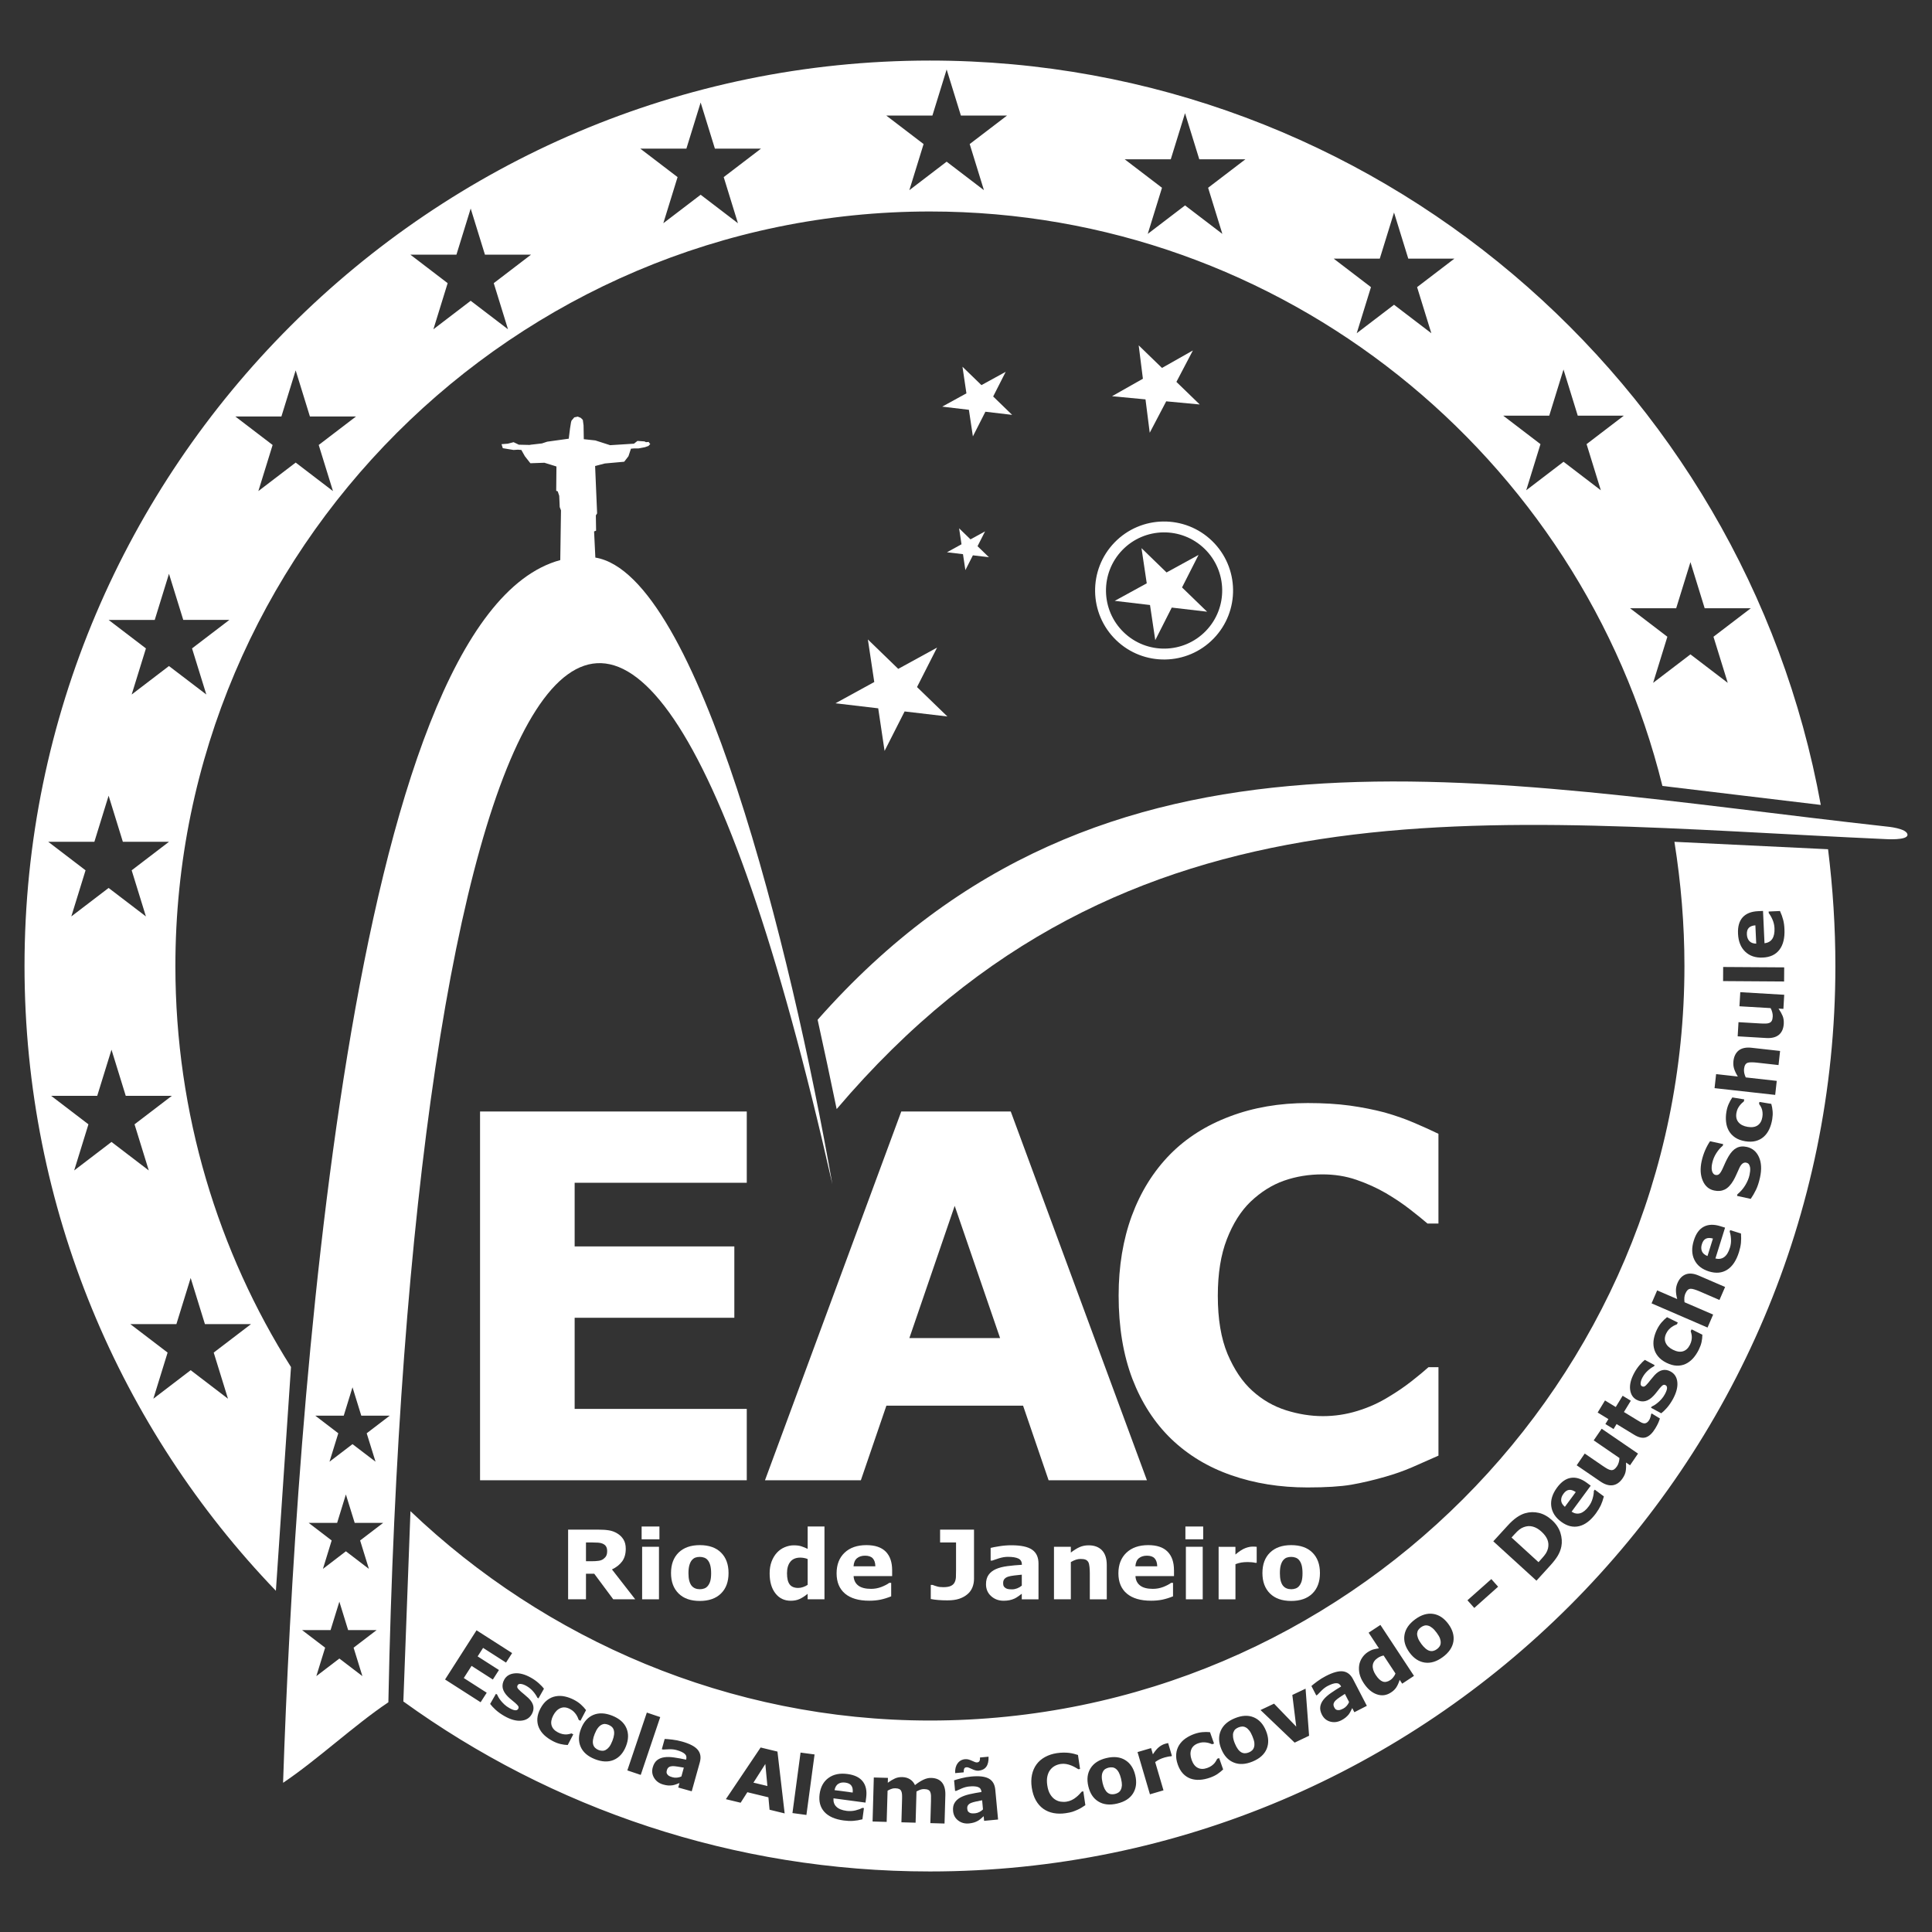 <?xml version="1.0" encoding="utf-8"?>
<!-- Generator: Adobe Illustrator 17.0.0, SVG Export Plug-In . SVG Version: 6.00 Build 0)  -->
<!DOCTYPE svg PUBLIC "-//W3C//DTD SVG 1.1//EN" "http://www.w3.org/Graphics/SVG/1.1/DTD/svg11.dtd">
<svg version="1.1" id="Camada_1" xmlns="http://www.w3.org/2000/svg" xmlns:xlink="http://www.w3.org/1999/xlink" x="0px" y="0px"
	 width="110px" height="110px" viewBox="0 0 110 110" enable-background="new 0 0 110 110" xml:space="preserve">
<rect x="0" y="0" width="110" height="110" fill="#333333" stroke="none"/>
<g>
	<path fill-rule="evenodd" clip-rule="evenodd" fill="#FFFFFF" d="M107.375,47.776c-22.762-1.015-43.197-4.106-59.739,15.37
		c-0.35-1.694-0.71-3.389-1.084-5.085C62.85,39.588,84.198,44.493,107.418,47.06c0,0,1.186,0.098,1.186,0.473
		C108.605,47.857,107.375,47.776,107.375,47.776"/>
	<path fill-rule="evenodd" clip-rule="evenodd" fill="#FFFFFF" d="M47.39,67.419c-2.348-13.369-7.615-34.707-13.493-35.673
		l-0.072-1.489c0.038-0.012,0.076-0.028,0.114-0.043c-0.005-0.29-0.009-0.581-0.014-0.87c0.024-0.038,0.048-0.077,0.072-0.114
		c-0.038-0.899-0.076-1.799-0.114-2.699l0.556-0.143c0.366-0.032,0.733-0.066,1.1-0.099c0.08-0.104,0.161-0.209,0.243-0.314
		l0.142-0.429c0.056-0.005,0.114-0.01,0.171-0.014h0.256c0.124-0.023,0.247-0.048,0.371-0.071c0.066-0.024,0.133-0.047,0.2-0.071
		c0.033-0.038,0.067-0.077,0.101-0.114c-0.02-0.02-0.039-0.038-0.058-0.058c-0.01-0.019-0.019-0.037-0.029-0.057
		c-0.052,0.005-0.105,0.01-0.156,0.014c-0.029-0.014-0.058-0.028-0.086-0.043c-0.134-0.01-0.266-0.019-0.4-0.028
		c-0.067,0.052-0.132,0.104-0.199,0.157c-0.453,0.028-0.905,0.057-1.357,0.086c-0.28-0.091-0.562-0.181-0.842-0.271
		c-0.219-0.024-0.437-0.048-0.657-0.071l-0.014-0.785c-0.014-0.104-0.029-0.21-0.042-0.314c-0.039-0.037-0.077-0.076-0.114-0.114
		c-0.059-0.024-0.116-0.048-0.174-0.072c-0.066,0.014-0.132,0.028-0.199,0.043c-0.053,0.062-0.105,0.124-0.157,0.185
		c-0.01,0.033-0.019,0.067-0.029,0.1c-0.019,0.119-0.038,0.238-0.057,0.357c-0.023,0.19-0.048,0.381-0.071,0.572l-1.228,0.171
		c-0.099,0.033-0.2,0.066-0.3,0.099c-0.208,0.024-0.417,0.047-0.628,0.072c-0.023,0.005-0.049,0.01-0.072,0.014
		c-0.204-0.004-0.409-0.009-0.614-0.014c-0.099-0.047-0.199-0.095-0.299-0.143c-0.109,0.028-0.219,0.057-0.328,0.085
		c-0.12,0.01-0.239,0.019-0.358,0.028c0.025,0.077,0.049,0.153,0.072,0.229c0.205,0.034,0.409,0.068,0.614,0.101
		c0.08-0.006,0.161-0.01,0.243-0.016c0.067,0.006,0.132,0.01,0.199,0.016l0.2,0.356c0.105,0.133,0.21,0.267,0.314,0.4
		c0.266-0.009,0.533-0.018,0.799-0.028c0.229,0.071,0.457,0.142,0.685,0.213l-0.013,1.385c0.028,0.009,0.057,0.018,0.086,0.029
		c0.029,0.086,0.057,0.171,0.086,0.256c0.008,0.215,0.018,0.428,0.028,0.642c0.024,0.062,0.048,0.124,0.072,0.186
		c-0.014,0.943-0.028,1.887-0.041,2.831c-11.973,3.243-15.081,48.636-15.782,69.616c1.942-1.301,4.054-3.284,5.995-4.585
		C23.23,40.493,34.986,12.54,47.39,67.419 M20.633,95.431l-1.311-1.001l-1.311,1.001l0.501-1.619l-1.311-1h1.62l0.501-1.619
		l0.5,1.619h1.619l-1.309,1L20.633,95.431z M20.504,87.708l0.5,1.618l-1.31-1.002l-1.308,1.002l0.498-1.618l-1.309-1.001h1.62
		l0.498-1.619l0.502,1.619h1.62L20.504,87.708z M20.878,81.605l0.503,1.618l-1.311-1l-1.31,1l0.501-1.618l-1.309-1.002h1.619
		l0.499-1.618l0.5,1.618h1.619L20.878,81.605z"/>
	<path fill-rule="evenodd" clip-rule="evenodd" fill="#FFFFFF" d="M51.315,63.284l-7.76,20.996h5.459l1.453-4.246h7.783l1.453,4.246
		h5.598l-7.753-20.996H51.315z M51.776,76.184l2.58-7.528l2.585,7.528H51.776z"/>
	<path fill-rule="evenodd" clip-rule="evenodd" fill="#FFFFFF" d="M71.201,68.42c0.588-0.556,1.221-0.957,1.911-1.199
		c0.691-0.241,1.417-0.357,2.179-0.357c0.691,0,1.333,0.102,1.937,0.309c0.604,0.208,1.167,0.463,1.684,0.763
		c0.513,0.304,0.967,0.608,1.368,0.922c0.4,0.309,0.733,0.579,0.996,0.806h0.623v-5.109c-0.388-0.188-0.836-0.395-1.353-0.614
		c-0.512-0.222-1.086-0.424-1.715-0.603c-0.604-0.159-1.264-0.29-1.974-0.39c-0.716-0.097-1.513-0.145-2.401-0.145
		c-1.603,0-3.082,0.25-4.434,0.762c-1.352,0.508-2.487,1.231-3.406,2.164c-0.951,0.97-1.675,2.139-2.177,3.496
		c-0.497,1.357-0.749,2.874-0.749,4.54c0,1.792,0.262,3.37,0.783,4.743c0.527,1.366,1.266,2.506,2.216,3.423
		c0.953,0.913,2.092,1.604,3.415,2.062c1.329,0.465,2.773,0.696,4.337,0.696c1.057,0,1.888-0.053,2.492-0.155
		c0.605-0.106,1.251-0.256,1.938-0.454c0.531-0.15,1.033-0.328,1.517-0.535c0.478-0.208,0.985-0.43,1.512-0.667v-5.037h-0.566
		c-0.255,0.227-0.579,0.497-0.975,0.807c-0.397,0.309-0.826,0.604-1.29,0.88c-0.546,0.339-1.139,0.608-1.788,0.806
		c-0.647,0.199-1.299,0.295-1.961,0.295c-0.69,0-1.387-0.111-2.095-0.333c-0.705-0.223-1.349-0.589-1.923-1.111
		c-0.565-0.507-1.034-1.207-1.41-2.091c-0.371-0.888-0.555-1.99-0.555-3.314c0-1.265,0.169-2.337,0.516-3.226
		C70.196,69.67,70.646,68.955,71.201,68.42"/>
	<polygon fill-rule="evenodd" clip-rule="evenodd" fill="#FFFFFF" points="42.518,67.342 42.518,63.284 27.332,63.284 27.332,84.28 
		42.518,84.28 42.518,80.217 32.718,80.217 32.718,75.028 41.81,75.028 41.81,70.966 32.718,70.966 32.718,67.342 	"/>
	<path fill-rule="evenodd" clip-rule="evenodd" fill="#FFFFFF" d="M35.423,88.898c0.135-0.184,0.205-0.423,0.205-0.717
		c0-0.212-0.044-0.39-0.132-0.532c-0.089-0.142-0.207-0.256-0.355-0.345c-0.149-0.089-0.306-0.147-0.475-0.173
		c-0.169-0.028-0.371-0.04-0.605-0.04h-1.715v3.966h1.017v-1.455h0.471l1.082,1.455h1.25l-1.323-1.7
		C35.094,89.237,35.286,89.083,35.423,88.898 M34.52,88.574c-0.032,0.067-0.086,0.127-0.157,0.182
		c-0.074,0.057-0.168,0.094-0.277,0.109c-0.11,0.017-0.246,0.025-0.411,0.025h-0.312v-1.068h0.37c0.122,0,0.23,0.003,0.322,0.01
		c0.092,0.007,0.174,0.023,0.241,0.051c0.099,0.041,0.171,0.097,0.212,0.168c0.041,0.071,0.061,0.157,0.061,0.257
		C34.569,88.419,34.553,88.508,34.52,88.574"/>
	<rect x="36.56" y="88.067" fill-rule="evenodd" clip-rule="evenodd" fill="#FFFFFF" width="0.959" height="2.991"/>
	<rect x="36.532" y="86.913" fill-rule="evenodd" clip-rule="evenodd" fill="#FFFFFF" width="1.013" height="0.728"/>
	<path fill-rule="evenodd" clip-rule="evenodd" fill="#FFFFFF" d="M38.637,88.397c-0.287,0.283-0.432,0.671-0.432,1.166
		c0,0.492,0.144,0.88,0.431,1.163c0.285,0.283,0.687,0.425,1.207,0.425c0.518,0,0.921-0.142,1.208-0.425
		c0.288-0.283,0.429-0.671,0.429-1.163c0-0.491-0.141-0.879-0.426-1.163c-0.285-0.285-0.689-0.427-1.211-0.427
		C39.328,87.973,38.927,88.116,38.637,88.397 M40.307,88.842c0.058,0.071,0.101,0.167,0.134,0.285
		c0.031,0.12,0.048,0.267,0.048,0.443c0,0.19-0.017,0.339-0.048,0.446c-0.03,0.107-0.076,0.199-0.139,0.277
		c-0.055,0.068-0.122,0.119-0.201,0.147c-0.079,0.029-0.163,0.044-0.25,0.044c-0.1,0-0.19-0.016-0.27-0.049
		c-0.079-0.032-0.147-0.082-0.204-0.151c-0.06-0.073-0.102-0.17-0.135-0.289c-0.03-0.12-0.044-0.262-0.044-0.425
		c0-0.183,0.018-0.334,0.053-0.456c0.035-0.119,0.08-0.215,0.14-0.285c0.066-0.074,0.134-0.125,0.207-0.148
		c0.072-0.025,0.153-0.038,0.246-0.038c0.092,0,0.178,0.015,0.258,0.046C40.182,88.718,40.252,88.769,40.307,88.842"/>
	<path fill-rule="evenodd" clip-rule="evenodd" fill="#FFFFFF" d="M46.942,91.059v-4.146h-0.957v1.274
		c-0.123-0.06-0.239-0.108-0.354-0.145c-0.115-0.039-0.262-0.058-0.44-0.058c-0.173,0-0.345,0.038-0.519,0.111
		c-0.172,0.074-0.317,0.177-0.438,0.31c-0.129,0.139-0.229,0.309-0.303,0.504c-0.074,0.196-0.111,0.422-0.111,0.675
		c0,0.477,0.11,0.854,0.329,1.135c0.217,0.281,0.51,0.421,0.873,0.421c0.189,0,0.356-0.032,0.499-0.097
		c0.144-0.064,0.298-0.163,0.463-0.298v0.312H46.942z M45.726,90.361c-0.098,0.034-0.191,0.049-0.276,0.049
		c-0.225,0-0.387-0.066-0.488-0.198c-0.103-0.133-0.153-0.346-0.153-0.639c0-0.278,0.063-0.496,0.19-0.653
		c0.125-0.157,0.314-0.236,0.567-0.236c0.061,0,0.13,0.006,0.205,0.019c0.074,0.013,0.146,0.032,0.214,0.062v1.468
		C45.909,90.285,45.823,90.33,45.726,90.361"/>
	<path fill-rule="evenodd" clip-rule="evenodd" fill="#FFFFFF" d="M50.795,89.404c0-0.462-0.122-0.815-0.366-1.062
		c-0.246-0.247-0.612-0.369-1.1-0.369c-0.526,0-0.941,0.144-1.244,0.433c-0.303,0.29-0.453,0.68-0.453,1.174
		c0,0.498,0.16,0.883,0.478,1.153c0.32,0.269,0.78,0.405,1.38,0.405c0.232,0,0.445-0.02,0.637-0.059
		c0.192-0.04,0.396-0.103,0.613-0.19v-0.769h-0.108c-0.109,0.083-0.26,0.16-0.449,0.235c-0.19,0.072-0.385,0.108-0.588,0.108
		c-0.322,0-0.563-0.063-0.727-0.187c-0.164-0.124-0.254-0.304-0.268-0.539h2.195V89.404z M48.597,89.178
		c0.014-0.212,0.081-0.365,0.2-0.461c0.118-0.096,0.27-0.143,0.455-0.143c0.199,0,0.346,0.05,0.44,0.151
		c0.094,0.101,0.144,0.252,0.147,0.453H48.597z"/>
	<path fill-rule="evenodd" clip-rule="evenodd" fill="#FFFFFF" d="M54.426,89.8c-0.006,0.103-0.028,0.199-0.07,0.285
		c-0.042,0.089-0.113,0.159-0.214,0.208c-0.101,0.049-0.244,0.074-0.431,0.074c-0.143,0-0.261-0.013-0.355-0.041
		c-0.092-0.026-0.18-0.057-0.265-0.089h-0.097v0.804c0.123,0.025,0.265,0.044,0.426,0.057c0.162,0.014,0.335,0.02,0.517,0.02
		c0.271,0,0.496-0.029,0.679-0.092c0.183-0.061,0.339-0.148,0.469-0.26c0.124-0.104,0.216-0.232,0.279-0.385
		c0.061-0.152,0.092-0.315,0.092-0.488v-2.802h-1.931v0.729h0.908v1.58C54.434,89.563,54.431,89.696,54.426,89.8"/>
	<path fill-rule="evenodd" clip-rule="evenodd" fill="#FFFFFF" d="M59.128,91.059v-2.035c0-0.359-0.121-0.622-0.364-0.791
		c-0.242-0.168-0.636-0.252-1.182-0.252c-0.229,0-0.458,0.019-0.684,0.055c-0.229,0.037-0.395,0.068-0.495,0.095v0.722h0.087
		c0.078-0.03,0.206-0.073,0.386-0.129c0.18-0.056,0.348-0.084,0.505-0.084c0.264,0,0.463,0.032,0.597,0.095
		c0.136,0.063,0.203,0.178,0.203,0.341v0.017c-0.284,0.016-0.556,0.041-0.819,0.075c-0.262,0.034-0.484,0.091-0.66,0.17
		c-0.18,0.08-0.318,0.189-0.416,0.328c-0.098,0.138-0.147,0.317-0.147,0.535c0,0.273,0.095,0.498,0.289,0.674
		c0.192,0.175,0.43,0.265,0.714,0.265c0.121,0,0.231-0.011,0.334-0.031c0.1-0.02,0.198-0.052,0.292-0.095
		c0.067-0.032,0.139-0.076,0.216-0.131c0.077-0.055,0.14-0.102,0.192-0.141v0.317H59.128z M57.917,90.433
		c-0.099,0.038-0.197,0.058-0.291,0.058c-0.121,0-0.21-0.007-0.267-0.025c-0.057-0.015-0.105-0.043-0.147-0.079
		c-0.043-0.035-0.069-0.072-0.08-0.111c-0.011-0.04-0.017-0.09-0.017-0.151c0-0.095,0.026-0.171,0.077-0.229
		c0.05-0.057,0.124-0.102,0.22-0.131c0.077-0.025,0.192-0.046,0.344-0.065c0.15-0.019,0.292-0.033,0.421-0.045v0.624
		C58.102,90.342,58.015,90.394,57.917,90.433"/>
	<path fill-rule="evenodd" clip-rule="evenodd" fill="#FFFFFF" d="M63.015,91.059V89.11c0-0.375-0.092-0.655-0.274-0.844
		c-0.182-0.187-0.433-0.282-0.758-0.282c-0.19,0-0.365,0.035-0.523,0.106c-0.157,0.071-0.321,0.175-0.491,0.307v-0.33h-0.96v2.991
		h0.96v-2.121c0.104-0.061,0.202-0.106,0.292-0.135c0.088-0.029,0.177-0.042,0.265-0.042c0.123,0,0.218,0.013,0.286,0.043
		c0.069,0.031,0.119,0.078,0.156,0.144c0.03,0.057,0.051,0.146,0.063,0.266c0.013,0.119,0.018,0.239,0.018,0.36v1.485H63.015z"/>
	<path fill-rule="evenodd" clip-rule="evenodd" fill="#FFFFFF" d="M66.842,89.404c0-0.462-0.122-0.815-0.368-1.062
		c-0.244-0.247-0.61-0.369-1.098-0.369c-0.525,0-0.941,0.144-1.244,0.433c-0.304,0.29-0.455,0.68-0.455,1.174
		c0,0.498,0.161,0.883,0.48,1.153c0.32,0.269,0.78,0.405,1.38,0.405c0.233,0,0.444-0.02,0.637-0.059
		c0.192-0.04,0.395-0.103,0.613-0.19v-0.769H66.68c-0.111,0.083-0.262,0.16-0.45,0.235c-0.19,0.072-0.386,0.108-0.589,0.108
		c-0.32,0-0.563-0.063-0.724-0.187c-0.165-0.124-0.255-0.304-0.269-0.539h2.195V89.404z M64.645,89.178
		c0.014-0.212,0.081-0.365,0.199-0.461c0.119-0.096,0.272-0.143,0.455-0.143c0.2,0,0.346,0.05,0.439,0.151
		c0.095,0.101,0.145,0.252,0.15,0.453H64.645z"/>
	<rect x="67.492" y="86.913" fill-rule="evenodd" clip-rule="evenodd" fill="#FFFFFF" width="1.012" height="0.728"/>
	<rect x="67.519" y="88.067" fill-rule="evenodd" clip-rule="evenodd" fill="#FFFFFF" width="0.959" height="2.991"/>
	<path fill-rule="evenodd" clip-rule="evenodd" fill="#FFFFFF" d="M69.383,88.067v2.991h0.959v-2.003
		c0.122-0.043,0.235-0.074,0.338-0.092c0.105-0.017,0.225-0.026,0.363-0.026c0.06,0,0.137,0.004,0.225,0.011
		c0.092,0.008,0.157,0.018,0.197,0.032h0.086v-0.912c-0.032-0.004-0.069-0.006-0.113-0.008c-0.042-0.002-0.08-0.003-0.114-0.003
		c-0.132,0-0.276,0.03-0.432,0.091c-0.156,0.06-0.341,0.18-0.552,0.36v-0.439H69.383z"/>
	<path fill-rule="evenodd" clip-rule="evenodd" fill="#FFFFFF" d="M72.31,88.397c-0.29,0.283-0.433,0.671-0.433,1.166
		c0,0.492,0.144,0.88,0.43,1.163c0.286,0.283,0.689,0.425,1.207,0.425c0.52,0,0.922-0.142,1.21-0.425
		c0.286-0.283,0.428-0.671,0.428-1.163c0-0.491-0.141-0.879-0.427-1.163c-0.284-0.285-0.689-0.427-1.211-0.427
		C73,87.973,72.598,88.116,72.31,88.397 M73.978,88.842c0.058,0.071,0.102,0.167,0.135,0.285c0.03,0.12,0.047,0.267,0.047,0.443
		c0,0.19-0.017,0.339-0.047,0.446c-0.031,0.107-0.077,0.199-0.139,0.277c-0.055,0.068-0.123,0.119-0.202,0.147
		c-0.079,0.029-0.161,0.044-0.25,0.044c-0.1,0-0.19-0.016-0.269-0.049c-0.08-0.032-0.147-0.082-0.203-0.151
		c-0.06-0.073-0.103-0.17-0.134-0.289c-0.03-0.12-0.044-0.262-0.044-0.425c0-0.183,0.016-0.334,0.051-0.456
		c0.034-0.119,0.081-0.215,0.14-0.285c0.065-0.074,0.133-0.125,0.207-0.148c0.072-0.025,0.154-0.038,0.245-0.038
		c0.093,0,0.18,0.015,0.26,0.046C73.854,88.718,73.922,88.769,73.978,88.842"/>
	<polygon fill-rule="evenodd" clip-rule="evenodd" fill="#FFFFFF" points="50.002,40.329 50.364,42.754 51.505,40.507 53.94,40.793 
		52.211,39.118 53.352,36.872 51.142,38.083 49.413,36.408 49.777,38.831 47.568,40.042 	"/>
	<polygon fill-rule="evenodd" clip-rule="evenodd" fill="#FFFFFF" points="65.22,22.739 65.461,24.639 66.399,22.85 68.307,23.029 
		66.98,21.743 67.918,19.954 66.159,20.949 64.832,19.663 65.072,21.564 63.314,22.559 	"/>
	<polygon fill-rule="evenodd" clip-rule="evenodd" fill="#FFFFFF" points="54.965,32.46 55.392,31.618 56.306,31.726 55.657,31.098 
		56.085,30.255 55.256,30.709 54.608,30.08 54.744,30.989 53.916,31.444 54.828,31.552 	"/>
	<polygon fill-rule="evenodd" clip-rule="evenodd" fill="#FFFFFF" points="56.547,22.574 57.26,21.17 55.879,21.927 54.799,20.88 
		55.024,22.395 53.645,23.152 55.165,23.332 55.392,24.846 56.105,23.442 57.627,23.621 	"/>
	<path fill-rule="evenodd" clip-rule="evenodd" fill="#FFFFFF" d="M63.544,36.443c1.559,1.509,4.046,1.47,5.556-0.088
		c1.509-1.558,1.469-4.046-0.089-5.556c-1.557-1.509-4.046-1.47-5.555,0.088C61.948,32.445,61.987,34.933,63.544,36.443
		 M63.901,31.318c1.272-1.313,3.368-1.346,4.68-0.074c1.312,1.271,1.345,3.367,0.074,4.679c-1.272,1.313-3.367,1.346-4.679,0.074
		C62.664,34.726,62.631,32.63,63.901,31.318"/>
	<polygon fill-rule="evenodd" clip-rule="evenodd" fill="#FFFFFF" points="65.477,34.447 65.776,36.447 66.715,34.593 
		68.727,34.828 67.3,33.446 68.24,31.595 66.418,32.593 64.992,31.209 65.291,33.212 63.468,34.21 	"/>
	<path fill-rule="evenodd" clip-rule="evenodd" fill="#FFFFFF" d="M9.986,55.001c0-23.661,19.298-42.96,42.961-42.96
		c20.108,0,37.065,13.939,41.704,32.707l9.017,1.081C99.296,21.755,78.19,3.448,52.947,3.448c-28.394,0-51.551,23.159-51.551,51.552
		c0,13.818,5.485,26.396,14.312,35.573l0.86-12.74C12.429,71.287,9.986,63.42,9.986,55.001 M95.435,34.631l0.812-2.625l0.81,2.625
		h2.627l-2.126,1.623l0.813,2.625l-2.124-1.622l-2.125,1.622l0.811-2.625l-2.124-1.623H95.435z M88.208,23.665l0.811-2.626
		l0.811,2.626h2.626l-2.123,1.622l0.811,2.627l-2.123-1.623l-2.124,1.623l0.811-2.627l-2.123-1.622H88.208z M78.559,14.725
		l0.811-2.625l0.811,2.625h2.627l-2.125,1.623l0.811,2.625l-2.124-1.622l-2.124,1.622l0.811-2.625l-2.123-1.623H78.559z
		 M66.659,9.069l0.812-2.625l0.811,2.625h2.627l-2.124,1.622l0.811,2.626l-2.124-1.622l-2.124,1.622l0.811-2.626l-2.124-1.622
		H66.659z M53.087,6.58l0.811-2.625l0.811,2.625h2.626l-2.125,1.622l0.811,2.626l-2.124-1.623l-2.123,1.623l0.811-2.626L50.462,6.58
		H53.087z M39.08,8.462l0.812-2.625l0.811,2.625h2.626l-2.124,1.622l0.81,2.626l-2.123-1.622l-2.125,1.622l0.811-2.626l-2.124-1.622
		H39.08z M25.988,14.498l0.811-2.625l0.811,2.625h2.626l-2.124,1.624l0.811,2.625l-2.124-1.622l-2.123,1.622l0.811-2.625
		l-2.124-1.624H25.988z M16.022,23.712l0.812-2.625l0.811,2.625h2.626l-2.125,1.623l0.812,2.625l-2.123-1.623l-2.125,1.623
		l0.812-2.625l-2.125-1.623H16.022z M8.81,35.295l0.811-2.626l0.813,2.626h2.625l-2.125,1.622l0.813,2.625L9.62,37.921l-2.123,1.622
		l0.812-2.625l-2.125-1.622H8.81z M5.373,47.929l0.811-2.625l0.811,2.625H9.62l-2.123,1.623l0.811,2.626l-2.124-1.622l-2.124,1.622
		l0.811-2.626l-2.124-1.623H5.373z M4.224,66.64l0.811-2.626l-2.124-1.623h2.625l0.812-2.626l0.811,2.626h2.626L7.66,64.014
		l0.811,2.626l-2.123-1.623L4.224,66.64z M12.98,79.637l-2.124-1.624l-2.125,1.624l0.812-2.627l-2.125-1.622h2.626l0.812-2.626
		l0.811,2.626h2.626l-2.125,1.622L12.98,79.637z"/>
	<path fill-rule="evenodd" clip-rule="evenodd" fill="#FFFFFF" d="M97.129,70.524c-0.106,0.049-0.181,0.153-0.231,0.314
		c-0.048,0.149-0.046,0.281,0.001,0.401c0.047,0.118,0.152,0.21,0.318,0.275l0.311-0.996C97.367,70.473,97.233,70.474,97.129,70.524
		"/>
	<path fill-rule="evenodd" clip-rule="evenodd" fill="#FFFFFF" d="M48.126,101.493c-0.154-0.02-0.285,0.001-0.394,0.069
		c-0.109,0.066-0.182,0.187-0.217,0.361l1.033,0.138c0.018-0.167-0.006-0.298-0.074-0.393
		C48.408,101.573,48.291,101.515,48.126,101.493"/>
	<path fill-rule="evenodd" clip-rule="evenodd" fill="#FFFFFF" d="M38.291,100.556c-0.084,0.004-0.152,0.022-0.207,0.058
		c-0.053,0.036-0.091,0.091-0.112,0.167c-0.014,0.049-0.022,0.092-0.021,0.126c-0.001,0.035,0.012,0.071,0.038,0.108
		c0.026,0.039,0.059,0.072,0.1,0.097c0.042,0.027,0.113,0.053,0.21,0.08c0.078,0.023,0.16,0.029,0.25,0.019
		c0.088-0.009,0.169-0.032,0.246-0.065l0.139-0.504c-0.107-0.021-0.223-0.04-0.35-0.059
		C38.457,100.563,38.36,100.554,38.291,100.556"/>
	<polygon fill-rule="evenodd" clip-rule="evenodd" fill="#FFFFFF" points="42.897,101.497 43.692,101.689 43.575,100.434 	"/>
	<path fill-rule="evenodd" clip-rule="evenodd" fill="#FFFFFF" d="M55.574,102.57c-0.126,0.027-0.219,0.055-0.282,0.081
		c-0.078,0.032-0.136,0.075-0.175,0.128c-0.037,0.051-0.053,0.116-0.046,0.196c0.006,0.051,0.014,0.093,0.026,0.124
		c0.012,0.032,0.037,0.061,0.075,0.087c0.036,0.028,0.08,0.045,0.128,0.054c0.049,0.01,0.123,0.01,0.225,0.001
		c0.078-0.009,0.159-0.032,0.237-0.072c0.08-0.04,0.148-0.09,0.205-0.149l-0.048-0.52C55.813,102.518,55.698,102.542,55.574,102.57"
		/>
	<path fill-rule="evenodd" clip-rule="evenodd" fill="#FFFFFF" d="M71.31,98.862c-0.056-0.137-0.114-0.246-0.177-0.327
		c-0.063-0.081-0.128-0.141-0.195-0.178C70.87,98.318,70.8,98.3,70.73,98.302c-0.072,0.003-0.143,0.018-0.215,0.048
		c-0.072,0.029-0.132,0.065-0.18,0.107c-0.047,0.042-0.084,0.104-0.112,0.182c-0.024,0.071-0.029,0.16-0.017,0.265
		c0.011,0.104,0.045,0.228,0.105,0.37c0.052,0.126,0.108,0.231,0.17,0.314c0.061,0.084,0.127,0.144,0.196,0.182
		c0.065,0.036,0.135,0.054,0.207,0.053c0.071,0,0.145-0.017,0.225-0.049c0.066-0.028,0.128-0.066,0.18-0.114
		c0.05-0.048,0.087-0.107,0.109-0.178c0.024-0.08,0.03-0.165,0.02-0.259C71.406,99.13,71.372,99.009,71.31,98.862"/>
	<path fill-rule="evenodd" clip-rule="evenodd" fill="#FFFFFF" d="M89.336,84.828c-0.116,0.013-0.222,0.087-0.32,0.222
		c-0.093,0.124-0.136,0.25-0.13,0.378c0.005,0.128,0.075,0.249,0.211,0.364l0.62-0.839C89.578,84.858,89.452,84.815,89.336,84.828"
		/>
	<path fill-rule="evenodd" clip-rule="evenodd" fill="#FFFFFF" d="M63.703,100.921c-0.049-0.092-0.104-0.16-0.164-0.207
		c-0.06-0.048-0.126-0.077-0.196-0.086c-0.072-0.008-0.145-0.004-0.22,0.013c-0.074,0.019-0.139,0.044-0.193,0.078
		c-0.054,0.034-0.101,0.087-0.138,0.161c-0.036,0.068-0.057,0.154-0.061,0.259c-0.004,0.105,0.013,0.232,0.047,0.382
		c0.032,0.133,0.072,0.245,0.119,0.338c0.049,0.092,0.103,0.161,0.165,0.209c0.06,0.047,0.125,0.074,0.195,0.085
		c0.071,0.011,0.147,0.007,0.23-0.013c0.072-0.017,0.136-0.046,0.194-0.084c0.059-0.039,0.104-0.093,0.135-0.16
		c0.036-0.074,0.056-0.158,0.061-0.252c0.003-0.093-0.012-0.218-0.049-0.373C63.793,101.129,63.752,101.012,63.703,100.921"/>
	<path fill-rule="evenodd" clip-rule="evenodd" fill="#FFFFFF" d="M99.571,52.826c-0.081,0.084-0.119,0.208-0.111,0.375
		c0.007,0.156,0.052,0.28,0.138,0.376c0.086,0.097,0.215,0.146,0.394,0.15l-0.048-1.043C99.776,52.696,99.651,52.745,99.571,52.826"
		/>
	<path fill-rule="evenodd" clip-rule="evenodd" fill="#FFFFFF" d="M81.795,92.957c-0.087-0.119-0.171-0.21-0.253-0.274
		c-0.08-0.065-0.156-0.107-0.231-0.125c-0.075-0.021-0.146-0.022-0.216-0.003c-0.067,0.02-0.133,0.052-0.196,0.098
		c-0.061,0.045-0.111,0.095-0.148,0.148c-0.036,0.052-0.057,0.12-0.066,0.202c-0.004,0.075,0.012,0.164,0.049,0.262
		c0.037,0.099,0.101,0.211,0.192,0.335c0.081,0.109,0.162,0.196,0.242,0.263c0.079,0.066,0.157,0.11,0.231,0.129
		c0.073,0.019,0.146,0.019,0.214,0.001c0.07-0.018,0.138-0.051,0.205-0.102c0.06-0.044,0.109-0.095,0.147-0.153
		c0.039-0.06,0.06-0.126,0.062-0.2c0.004-0.084-0.011-0.168-0.042-0.257C81.954,93.194,81.889,93.086,81.795,92.957"/>
	<path fill-rule="evenodd" clip-rule="evenodd" fill="#FFFFFF" d="M76.274,96.637c-0.104,0.071-0.182,0.132-0.23,0.181
		c-0.061,0.06-0.097,0.119-0.114,0.182c-0.014,0.065-0.004,0.13,0.032,0.2c0.024,0.046,0.047,0.082,0.07,0.107
		c0.023,0.025,0.057,0.042,0.103,0.053c0.046,0.01,0.091,0.011,0.14,0.001c0.047-0.008,0.117-0.037,0.208-0.083
		c0.072-0.037,0.135-0.089,0.195-0.157c0.057-0.066,0.102-0.138,0.133-0.214l-0.239-0.465C76.479,96.5,76.379,96.565,76.274,96.637"
		/>
	<path fill-rule="evenodd" clip-rule="evenodd" fill="#FFFFFF" d="M95.335,47.929c0.374,2.36,0.57,4.694,0.57,7.072
		c0,23.661-19.297,42.959-42.958,42.959c-11.432,0-21.924-4.616-29.577-11.921l-0.405,10.835c8.41,6.08,18.79,9.679,29.983,9.679
		c28.393,0,51.551-23.158,51.551-51.551c0-2.223-0.142-4.414-0.417-6.65L95.335,47.929z M54.519,100.403
		c0.102-0.144,0.245-0.225,0.427-0.242c0.07-0.007,0.138-0.001,0.206,0.019c0.066,0.02,0.126,0.043,0.183,0.069
		c0.057,0.025,0.112,0.048,0.161,0.069c0.05,0.023,0.095,0.031,0.135,0.027c0.07-0.006,0.117-0.036,0.14-0.086
		c0.023-0.049,0.031-0.115,0.026-0.195l0.487-0.045c0.009,0.25-0.034,0.442-0.13,0.573c-0.096,0.13-0.241,0.205-0.434,0.223
		c-0.069,0.007-0.137-0.001-0.203-0.023c-0.066-0.021-0.126-0.044-0.181-0.071c-0.047-0.024-0.101-0.047-0.16-0.07
		c-0.059-0.024-0.106-0.035-0.143-0.03c-0.073,0.006-0.119,0.034-0.138,0.084c-0.02,0.05-0.029,0.118-0.025,0.205l-0.487,0.044
		C54.37,100.731,54.416,100.547,54.519,100.403 M27.364,96.919l-2.024-1.296l1.792-2.801l2.026,1.297l-0.347,0.542l-1.306-0.837
		l-0.31,0.484l1.213,0.776l-0.347,0.541l-1.212-0.777l-0.443,0.692l1.306,0.837L27.364,96.919z M30.277,97.597
		c-0.129,0.226-0.333,0.35-0.613,0.372c-0.28,0.024-0.596-0.064-0.946-0.264c-0.194-0.11-0.359-0.229-0.498-0.354
		c-0.137-0.126-0.241-0.239-0.313-0.337l0.329-0.574l0.064,0.035c0.021,0.045,0.046,0.095,0.075,0.15
		c0.03,0.055,0.076,0.124,0.142,0.206c0.055,0.07,0.124,0.142,0.203,0.216c0.08,0.074,0.171,0.14,0.277,0.2
		c0.137,0.078,0.247,0.121,0.331,0.128c0.081,0.008,0.141-0.019,0.175-0.078c0.03-0.053,0.032-0.103,0.008-0.149
		c-0.025-0.045-0.087-0.111-0.181-0.194c-0.046-0.041-0.109-0.093-0.19-0.158c-0.08-0.063-0.15-0.127-0.213-0.187
		c-0.168-0.165-0.268-0.328-0.304-0.492c-0.032-0.163-0.002-0.327,0.09-0.491c0.119-0.209,0.316-0.327,0.595-0.353
		c0.278-0.027,0.589,0.058,0.932,0.253c0.164,0.093,0.311,0.199,0.441,0.317c0.131,0.118,0.228,0.219,0.29,0.304l-0.313,0.552
		l-0.06-0.035c-0.065-0.129-0.15-0.256-0.256-0.375c-0.107-0.12-0.228-0.219-0.365-0.296c-0.112-0.064-0.216-0.103-0.311-0.115
		c-0.096-0.013-0.159,0.011-0.19,0.067c-0.03,0.052-0.035,0.102-0.016,0.149c0.02,0.047,0.088,0.121,0.201,0.222
		c0.062,0.055,0.131,0.112,0.206,0.172c0.074,0.06,0.147,0.125,0.218,0.192c0.157,0.152,0.249,0.304,0.28,0.458
		C30.393,97.29,30.365,97.443,30.277,97.597 M32.892,97.78c-0.024-0.052-0.054-0.109-0.095-0.169
		c-0.038-0.055-0.086-0.111-0.14-0.164c-0.055-0.053-0.125-0.102-0.211-0.146c-0.19-0.1-0.369-0.116-0.533-0.049
		c-0.165,0.068-0.302,0.205-0.411,0.412c-0.112,0.213-0.145,0.404-0.098,0.569c0.047,0.166,0.167,0.299,0.36,0.4
		c0.089,0.046,0.176,0.079,0.257,0.096c0.083,0.018,0.154,0.025,0.217,0.022c0.059-0.002,0.112-0.01,0.162-0.021
		c0.05-0.011,0.096-0.023,0.14-0.036l0.1,0.053l-0.317,0.607c-0.139-0.006-0.278-0.024-0.415-0.058
		c-0.138-0.032-0.281-0.087-0.429-0.164c-0.194-0.103-0.36-0.217-0.497-0.347c-0.135-0.13-0.236-0.274-0.304-0.433
		c-0.068-0.158-0.094-0.326-0.084-0.506c0.013-0.181,0.07-0.369,0.173-0.565c0.108-0.206,0.237-0.368,0.384-0.481
		c0.148-0.114,0.309-0.189,0.486-0.221c0.17-0.032,0.344-0.028,0.523,0.011c0.18,0.039,0.354,0.103,0.522,0.191
		c0.153,0.08,0.284,0.169,0.394,0.269c0.111,0.1,0.207,0.205,0.291,0.316l-0.318,0.607l-0.1-0.052
		C32.933,97.877,32.915,97.832,32.892,97.78 M34.944,100.202c-0.311,0.131-0.669,0.117-1.074-0.043
		c-0.404-0.16-0.675-0.394-0.81-0.704c-0.135-0.309-0.128-0.656,0.025-1.039c0.152-0.386,0.386-0.644,0.697-0.776
		c0.312-0.13,0.669-0.116,1.071,0.042c0.407,0.162,0.677,0.396,0.811,0.706c0.134,0.31,0.126,0.657-0.026,1.04
		C35.486,99.811,35.255,100.069,34.944,100.202 M35.718,100.799l1.11-3.292l0.763,0.257l-1.11,3.292L35.718,100.799z
		 M39.843,100.346l-0.459,1.643l-0.768-0.215l0.071-0.255c-0.049,0.019-0.113,0.043-0.187,0.071
		c-0.074,0.027-0.142,0.046-0.203,0.056c-0.086,0.013-0.172,0.017-0.259,0.011c-0.086-0.007-0.178-0.023-0.274-0.052
		c-0.23-0.063-0.403-0.188-0.518-0.373c-0.115-0.186-0.143-0.388-0.08-0.609c0.05-0.176,0.129-0.309,0.239-0.4
		c0.111-0.089,0.248-0.146,0.41-0.17c0.161-0.025,0.352-0.022,0.571,0.011c0.221,0.032,0.445,0.073,0.679,0.124l0.002-0.013
		c0.037-0.133,0.009-0.241-0.086-0.322c-0.094-0.081-0.248-0.151-0.459-0.211c-0.128-0.036-0.271-0.051-0.429-0.046
		c-0.156,0.004-0.272,0.01-0.34,0.016l-0.072-0.02l0.163-0.583c0.088,0.002,0.229,0.014,0.419,0.035
		c0.193,0.023,0.383,0.059,0.567,0.112c0.439,0.123,0.739,0.279,0.896,0.469C39.886,99.817,39.925,100.057,39.843,100.346
		 M43.816,103.038l-0.066-0.707l-1.199-0.29l-0.382,0.599l-0.841-0.203l1.979-2.942l0.958,0.232l0.41,3.521L43.816,103.038z
		 M45.914,103.336l-0.795-0.108l0.461-3.443l0.798,0.106L45.914,103.336z M49.315,102.355l-0.037,0.278l-1.823-0.244
		c-0.015,0.197,0.039,0.357,0.163,0.477c0.122,0.123,0.316,0.202,0.581,0.237c0.169,0.022,0.336,0.014,0.502-0.024
		c0.165-0.041,0.298-0.089,0.399-0.146l0.089,0.012l-0.086,0.639c-0.19,0.049-0.367,0.078-0.529,0.089
		c-0.164,0.011-0.344,0.004-0.536-0.022c-0.499-0.067-0.867-0.23-1.102-0.49c-0.235-0.26-0.325-0.597-0.271-1.011
		c0.055-0.411,0.225-0.719,0.508-0.923c0.284-0.207,0.645-0.281,1.082-0.222c0.405,0.054,0.696,0.197,0.872,0.429
		C49.304,101.663,49.366,101.971,49.315,102.355 M53.778,103.824l-0.808-0.023l0.036-1.252c0.003-0.124,0.004-0.227,0.001-0.312
		c-0.004-0.086-0.017-0.155-0.043-0.211c-0.024-0.052-0.061-0.094-0.116-0.12c-0.054-0.026-0.131-0.04-0.231-0.043
		c-0.068-0.001-0.134,0.007-0.197,0.028c-0.066,0.022-0.144,0.056-0.239,0.108l-0.05,1.777l-0.808-0.022l0.035-1.252
		c0.005-0.123,0.004-0.227,0.001-0.311c-0.005-0.087-0.018-0.157-0.044-0.211c-0.025-0.054-0.064-0.095-0.118-0.121
		c-0.054-0.025-0.129-0.041-0.229-0.042c-0.078-0.003-0.156,0.012-0.231,0.041c-0.075,0.03-0.143,0.062-0.202,0.096l-0.052,1.777
		l-0.802-0.023l0.07-2.506l0.804,0.023l-0.008,0.277c0.142-0.105,0.277-0.185,0.405-0.243c0.128-0.058,0.269-0.084,0.422-0.079
		c0.165,0.004,0.31,0.045,0.433,0.122c0.126,0.078,0.222,0.188,0.288,0.334c0.165-0.131,0.325-0.233,0.478-0.306
		c0.155-0.073,0.304-0.108,0.45-0.103c0.271,0.007,0.475,0.095,0.61,0.26c0.136,0.167,0.199,0.403,0.192,0.707L53.778,103.824z
		 M56.031,103.671l-0.025-0.265c-0.041,0.037-0.09,0.081-0.15,0.133c-0.06,0.052-0.117,0.095-0.169,0.125
		c-0.076,0.043-0.155,0.078-0.237,0.103c-0.084,0.024-0.176,0.042-0.276,0.052c-0.237,0.022-0.444-0.033-0.617-0.165
		c-0.173-0.131-0.271-0.311-0.292-0.54c-0.017-0.182,0.008-0.335,0.081-0.457c0.07-0.124,0.176-0.225,0.321-0.308
		c0.142-0.079,0.321-0.144,0.537-0.194c0.216-0.049,0.443-0.09,0.678-0.126l-0.002-0.013c-0.013-0.138-0.078-0.229-0.196-0.27
		c-0.117-0.042-0.285-0.053-0.505-0.031c-0.132,0.012-0.27,0.048-0.416,0.108c-0.145,0.061-0.248,0.107-0.312,0.139l-0.073,0.006
		l-0.056-0.603c0.083-0.029,0.217-0.069,0.405-0.117c0.187-0.049,0.377-0.081,0.568-0.099c0.456-0.044,0.79-0.004,1.006,0.117
		c0.217,0.122,0.338,0.332,0.366,0.631l0.159,1.699L56.031,103.671z M61.576,102.921c-0.071,0.043-0.146,0.083-0.225,0.118
		c-0.104,0.047-0.201,0.086-0.292,0.116c-0.092,0.029-0.219,0.057-0.386,0.081c-0.244,0.036-0.475,0.033-0.692-0.008
		c-0.217-0.041-0.411-0.123-0.581-0.244c-0.17-0.12-0.312-0.283-0.425-0.484c-0.113-0.202-0.189-0.442-0.231-0.722
		c-0.039-0.262-0.034-0.504,0.012-0.727c0.047-0.223,0.133-0.423,0.26-0.596c0.121-0.167,0.281-0.305,0.481-0.416
		c0.201-0.11,0.425-0.185,0.675-0.222c0.14-0.02,0.265-0.03,0.379-0.031c0.113-0.001,0.219,0.005,0.317,0.016
		c0.104,0.013,0.197,0.032,0.283,0.054c0.085,0.024,0.159,0.044,0.224,0.065l0.119,0.798l-0.097,0.014
		c-0.046-0.03-0.105-0.064-0.175-0.103c-0.069-0.04-0.148-0.077-0.233-0.112c-0.087-0.035-0.182-0.063-0.282-0.081
		c-0.099-0.018-0.2-0.019-0.308-0.005c-0.12,0.018-0.23,0.053-0.332,0.106c-0.103,0.054-0.192,0.13-0.272,0.232
		c-0.075,0.095-0.128,0.218-0.162,0.364c-0.033,0.146-0.035,0.319-0.005,0.516c0.03,0.206,0.084,0.374,0.163,0.504
		c0.078,0.13,0.168,0.228,0.268,0.294c0.102,0.068,0.21,0.112,0.325,0.13c0.116,0.018,0.228,0.019,0.335,0.002
		c0.103-0.015,0.202-0.044,0.298-0.091c0.096-0.046,0.183-0.101,0.261-0.168c0.066-0.052,0.127-0.109,0.181-0.167
		c0.054-0.056,0.099-0.107,0.134-0.148l0.087-0.014l0.116,0.787C61.719,102.832,61.647,102.878,61.576,102.921 M64.512,102.107
		c-0.178,0.287-0.479,0.479-0.903,0.58c-0.421,0.101-0.779,0.063-1.067-0.113c-0.29-0.174-0.481-0.464-0.576-0.864
		c-0.097-0.404-0.054-0.75,0.127-1.035c0.18-0.286,0.479-0.479,0.901-0.579c0.424-0.101,0.782-0.063,1.068,0.114
		c0.289,0.176,0.48,0.464,0.575,0.866C64.733,101.476,64.69,101.82,64.512,102.107 M66.656,99.998
		c-0.036-0.001-0.092,0.006-0.165,0.021c-0.074,0.016-0.137,0.03-0.186,0.045c-0.108,0.032-0.203,0.068-0.285,0.107
		c-0.079,0.039-0.162,0.09-0.249,0.153l0.473,1.61l-0.771,0.227l-0.707-2.405l0.772-0.227l0.103,0.354
		c0.126-0.196,0.245-0.335,0.357-0.421c0.111-0.085,0.22-0.142,0.326-0.174c0.027-0.008,0.059-0.017,0.093-0.025
		c0.035-0.01,0.065-0.015,0.092-0.02l0.216,0.735L66.656,99.998z M69.312,101.009c-0.118,0.077-0.256,0.145-0.412,0.2
		c-0.207,0.073-0.405,0.116-0.592,0.126c-0.188,0.011-0.363-0.012-0.527-0.07c-0.161-0.059-0.303-0.154-0.427-0.285
		c-0.123-0.133-0.222-0.301-0.296-0.512c-0.077-0.219-0.108-0.424-0.089-0.609c0.017-0.186,0.073-0.354,0.169-0.506
		c0.093-0.145,0.213-0.271,0.364-0.376c0.152-0.104,0.317-0.188,0.497-0.252c0.162-0.056,0.316-0.092,0.465-0.104
		c0.15-0.014,0.292-0.013,0.429,0.002l0.229,0.647l-0.107,0.038c-0.039-0.015-0.084-0.033-0.138-0.051
		c-0.053-0.02-0.115-0.034-0.187-0.045c-0.068-0.011-0.14-0.014-0.216-0.011c-0.076,0.004-0.159,0.022-0.25,0.054
		c-0.203,0.072-0.337,0.19-0.4,0.357c-0.064,0.167-0.056,0.362,0.02,0.581c0.08,0.227,0.196,0.381,0.351,0.459
		c0.152,0.079,0.331,0.083,0.537,0.01c0.094-0.033,0.177-0.074,0.246-0.123c0.068-0.049,0.122-0.098,0.164-0.145
		c0.037-0.045,0.069-0.089,0.094-0.133c0.026-0.043,0.049-0.085,0.071-0.126l0.107-0.037l0.227,0.647
		C69.54,100.841,69.429,100.929,69.312,101.009 M72.117,99.58c-0.133,0.312-0.4,0.55-0.802,0.715
		c-0.402,0.165-0.759,0.184-1.072,0.055c-0.314-0.127-0.548-0.382-0.705-0.764c-0.158-0.384-0.17-0.732-0.035-1.043
		c0.133-0.311,0.399-0.549,0.799-0.712c0.405-0.167,0.763-0.186,1.076-0.056c0.311,0.129,0.544,0.384,0.701,0.766
		C72.235,98.922,72.247,99.269,72.117,99.58 M73.712,99.218l-1.943-1.855l0.77-0.364l1.263,1.308l-0.222-1.803l0.754-0.358l0.2,2.68
		L73.712,99.218z M77.112,97.487l-0.121-0.237c-0.023,0.049-0.054,0.108-0.09,0.179c-0.035,0.07-0.073,0.131-0.109,0.181
		c-0.055,0.067-0.115,0.129-0.183,0.183c-0.068,0.054-0.145,0.105-0.235,0.151c-0.212,0.109-0.422,0.136-0.633,0.079
		c-0.21-0.057-0.368-0.187-0.474-0.391c-0.084-0.163-0.116-0.315-0.097-0.455c0.02-0.141,0.08-0.275,0.183-0.404
		c0.101-0.127,0.244-0.255,0.426-0.381c0.183-0.127,0.376-0.25,0.579-0.37l-0.005-0.012c-0.063-0.122-0.157-0.181-0.283-0.176
		c-0.124,0.004-0.285,0.058-0.48,0.159c-0.117,0.062-0.232,0.148-0.344,0.259c-0.113,0.111-0.191,0.191-0.238,0.244l-0.065,0.035
		l-0.277-0.537c0.065-0.06,0.176-0.146,0.33-0.261c0.157-0.115,0.319-0.217,0.489-0.304c0.408-0.212,0.733-0.3,0.978-0.269
		c0.244,0.032,0.437,0.181,0.575,0.449l0.785,1.514L77.112,97.487z M79.836,95.861l-0.145-0.217
		c-0.053,0.169-0.116,0.31-0.187,0.421c-0.071,0.111-0.172,0.211-0.304,0.296c-0.255,0.169-0.524,0.206-0.805,0.109
		c-0.284-0.096-0.535-0.31-0.753-0.643c-0.118-0.178-0.194-0.353-0.235-0.525c-0.037-0.171-0.045-0.334-0.02-0.493
		c0.023-0.148,0.078-0.289,0.164-0.419c0.086-0.131,0.19-0.236,0.311-0.316c0.125-0.083,0.237-0.136,0.334-0.163
		c0.099-0.025,0.204-0.046,0.315-0.061l-0.587-0.891l0.671-0.442l1.912,2.901L79.836,95.861z M82.751,93.46
		c-0.054,0.332-0.255,0.629-0.605,0.887c-0.349,0.258-0.692,0.362-1.026,0.313c-0.333-0.049-0.624-0.238-0.868-0.571
		c-0.246-0.335-0.343-0.668-0.287-1.002c0.055-0.334,0.255-0.629,0.603-0.885c0.352-0.261,0.694-0.364,1.029-0.314
		c0.333,0.05,0.621,0.242,0.866,0.574C82.707,92.792,82.803,93.126,82.751,93.46 M98.11,55.056l3.475,0.022l-0.006,0.804
		l-3.474-0.023L98.11,55.056z M83.94,91.55l-0.39-0.437l1.36-1.207l0.386,0.435L83.94,91.55z M88.897,88.051
		c-0.037,0.186-0.106,0.364-0.208,0.533c-0.102,0.169-0.243,0.35-0.421,0.546l-0.789,0.867l-2.457-2.241l0.814-0.89
		c0.182-0.2,0.357-0.359,0.522-0.473c0.166-0.114,0.326-0.194,0.478-0.236c0.257-0.075,0.517-0.081,0.783-0.019
		c0.265,0.062,0.515,0.203,0.751,0.42c0.231,0.209,0.387,0.448,0.474,0.717C88.927,87.545,88.946,87.803,88.897,88.051
		 M91.143,85.706c-0.071,0.148-0.164,0.302-0.278,0.459c-0.299,0.405-0.618,0.649-0.959,0.729c-0.342,0.081-0.68-0.002-1.018-0.251
		c-0.333-0.245-0.521-0.542-0.566-0.889c-0.044-0.347,0.066-0.699,0.327-1.055c0.242-0.328,0.507-0.515,0.795-0.557
		c0.286-0.044,0.587,0.05,0.899,0.279l0.226,0.167l-1.09,1.481c0.164,0.107,0.33,0.136,0.496,0.087
		c0.164-0.049,0.327-0.181,0.485-0.397c0.103-0.136,0.175-0.287,0.22-0.451c0.046-0.164,0.068-0.305,0.066-0.421l0.053-0.072
		l0.519,0.384C91.269,85.388,91.21,85.557,91.143,85.706 M92.808,83.427l-0.228-0.156c0.008,0.187,0.004,0.348-0.018,0.484
		c-0.021,0.135-0.08,0.274-0.177,0.414c-0.156,0.229-0.342,0.36-0.558,0.393c-0.216,0.033-0.452-0.037-0.709-0.213l-1.348-0.922
		l0.458-0.668l1.027,0.703c0.104,0.071,0.193,0.127,0.267,0.168c0.073,0.041,0.142,0.064,0.204,0.072
		c0.06,0.006,0.118-0.006,0.173-0.04c0.052-0.033,0.108-0.091,0.166-0.176c0.038-0.057,0.072-0.127,0.097-0.211
		c0.026-0.082,0.041-0.171,0.043-0.261l-1.466-1.005l0.454-0.663l2.069,1.416L92.808,83.427z M94.409,81.024
		c-0.039,0.089-0.096,0.193-0.168,0.312c-0.163,0.267-0.338,0.433-0.526,0.498c-0.187,0.063-0.413,0.017-0.673-0.144l-1.001-0.61
		l-0.172,0.283l-0.465-0.284l0.172-0.282l-0.612-0.374l0.418-0.687l0.612,0.374l0.392-0.642l0.466,0.283l-0.392,0.643l0.758,0.463
		c0.075,0.046,0.141,0.085,0.199,0.118c0.056,0.032,0.113,0.053,0.169,0.062c0.055,0.009,0.109-0.001,0.163-0.031
		c0.053-0.029,0.108-0.087,0.16-0.174c0.021-0.035,0.041-0.087,0.062-0.154c0.021-0.067,0.031-0.116,0.032-0.147l0.035-0.056
		l0.47,0.287C94.482,80.846,94.448,80.934,94.409,81.024 M95.258,79.643c-0.108,0.197-0.222,0.365-0.344,0.505
		c-0.123,0.14-0.233,0.247-0.33,0.319l-0.582-0.314l0.035-0.065c0.044-0.023,0.093-0.048,0.148-0.078
		c0.054-0.031,0.122-0.08,0.202-0.147c0.071-0.057,0.141-0.126,0.213-0.208c0.071-0.08,0.137-0.173,0.194-0.28
		c0.075-0.139,0.114-0.251,0.12-0.333c0.005-0.084-0.023-0.143-0.083-0.175c-0.054-0.028-0.102-0.03-0.148-0.004
		c-0.047,0.025-0.109,0.088-0.192,0.186c-0.039,0.047-0.091,0.111-0.153,0.194c-0.062,0.082-0.123,0.154-0.183,0.217
		c-0.16,0.173-0.323,0.277-0.485,0.314c-0.162,0.037-0.326,0.011-0.492-0.078c-0.211-0.114-0.333-0.31-0.367-0.588
		c-0.032-0.277,0.047-0.589,0.235-0.938c0.089-0.165,0.192-0.315,0.306-0.448c0.116-0.134,0.215-0.232,0.299-0.297l0.557,0.301
		l-0.032,0.062c-0.129,0.065-0.252,0.153-0.37,0.263c-0.117,0.11-0.212,0.233-0.287,0.371c-0.062,0.114-0.098,0.219-0.108,0.314
		c-0.012,0.095,0.013,0.157,0.069,0.188c0.051,0.029,0.102,0.033,0.15,0.012c0.046-0.02,0.118-0.089,0.215-0.205
		c0.055-0.064,0.111-0.134,0.169-0.21c0.06-0.077,0.123-0.15,0.188-0.222c0.149-0.16,0.298-0.257,0.451-0.29
		c0.153-0.033,0.307-0.007,0.461,0.077c0.228,0.123,0.358,0.325,0.386,0.603C95.53,78.971,95.447,79.288,95.258,79.643
		 M96.88,76.411c-0.03,0.139-0.083,0.283-0.156,0.432c-0.098,0.196-0.21,0.364-0.336,0.503c-0.128,0.137-0.268,0.243-0.426,0.314
		c-0.157,0.071-0.325,0.103-0.506,0.094c-0.18-0.008-0.37-0.062-0.568-0.159c-0.21-0.104-0.373-0.229-0.49-0.374
		c-0.118-0.146-0.195-0.305-0.232-0.481c-0.036-0.167-0.037-0.342-0.002-0.522c0.035-0.181,0.096-0.357,0.18-0.527
		c0.076-0.153,0.163-0.286,0.26-0.399c0.098-0.113,0.2-0.212,0.31-0.297l0.613,0.304l-0.05,0.101
		c-0.038,0.016-0.083,0.037-0.135,0.059c-0.051,0.024-0.107,0.057-0.166,0.098c-0.056,0.04-0.11,0.089-0.162,0.144
		c-0.052,0.055-0.1,0.127-0.143,0.214c-0.095,0.191-0.108,0.37-0.037,0.534c0.071,0.165,0.212,0.297,0.42,0.402
		c0.217,0.107,0.407,0.136,0.572,0.085c0.165-0.051,0.295-0.174,0.392-0.368c0.045-0.091,0.076-0.178,0.09-0.26
		c0.015-0.084,0.022-0.156,0.016-0.219c-0.003-0.057-0.012-0.111-0.025-0.161c-0.011-0.049-0.024-0.096-0.037-0.138l0.051-0.103
		l0.612,0.305C96.926,76.134,96.908,76.272,96.88,76.411 M97.899,74.015l-1.141-0.494c-0.093-0.04-0.188-0.075-0.283-0.105
		c-0.097-0.03-0.173-0.043-0.226-0.038c-0.065,0.005-0.117,0.029-0.163,0.071c-0.045,0.043-0.088,0.111-0.13,0.205
		c-0.029,0.067-0.047,0.14-0.055,0.218c-0.008,0.078-0.005,0.169,0.008,0.271l1.63,0.704l-0.319,0.738l-3.187-1.378l0.319-0.738
		l1.141,0.494c-0.046-0.176-0.07-0.335-0.072-0.48c-0.003-0.144,0.028-0.29,0.091-0.438c0.107-0.248,0.264-0.41,0.47-0.489
		c0.207-0.077,0.452-0.053,0.74,0.072l1.498,0.647L97.899,74.015z M99.122,70.766c-0.016,0.163-0.055,0.338-0.113,0.525
		c-0.151,0.48-0.372,0.815-0.669,1.002c-0.295,0.189-0.644,0.22-1.042,0.096c-0.396-0.124-0.672-0.343-0.826-0.658
		c-0.156-0.314-0.165-0.683-0.033-1.103c0.121-0.39,0.31-0.651,0.569-0.785c0.257-0.135,0.572-0.145,0.942-0.029l0.268,0.083
		l-0.55,1.756c0.19,0.048,0.358,0.021,0.497-0.079c0.141-0.1,0.25-0.279,0.329-0.535c0.052-0.16,0.072-0.328,0.061-0.497
		c-0.01-0.171-0.035-0.311-0.075-0.419l0.028-0.085l0.616,0.193C99.139,70.424,99.137,70.604,99.122,70.766 M100.206,67.05
		c-0.06,0.269-0.134,0.498-0.225,0.688c-0.091,0.189-0.193,0.363-0.302,0.521l-0.779-0.17l0.021-0.092
		c0.175-0.143,0.324-0.312,0.445-0.511c0.121-0.199,0.204-0.396,0.246-0.594c0.012-0.051,0.023-0.119,0.032-0.203
		c0.008-0.085,0.009-0.156,0-0.213c-0.013-0.069-0.033-0.129-0.065-0.18c-0.03-0.049-0.083-0.082-0.159-0.099
		c-0.072-0.016-0.14,0.001-0.206,0.05c-0.065,0.049-0.124,0.129-0.176,0.239c-0.056,0.115-0.112,0.239-0.167,0.369
		c-0.055,0.129-0.117,0.251-0.181,0.362c-0.15,0.253-0.312,0.423-0.491,0.51c-0.177,0.085-0.38,0.105-0.605,0.055
		c-0.303-0.066-0.52-0.256-0.651-0.57c-0.131-0.314-0.151-0.682-0.057-1.108c0.047-0.214,0.114-0.42,0.201-0.62
		c0.087-0.198,0.18-0.368,0.277-0.507l0.746,0.164l-0.02,0.089c-0.133,0.108-0.257,0.249-0.368,0.424
		c-0.112,0.173-0.189,0.359-0.232,0.556c-0.016,0.071-0.028,0.141-0.033,0.212c-0.006,0.071-0.003,0.143,0.01,0.211
		c0.008,0.061,0.032,0.118,0.068,0.167c0.035,0.051,0.08,0.083,0.137,0.095c0.086,0.018,0.158,0.001,0.218-0.055
		c0.06-0.054,0.13-0.17,0.207-0.343c0.052-0.113,0.101-0.223,0.147-0.328c0.048-0.104,0.106-0.215,0.174-0.332
		c0.136-0.231,0.286-0.391,0.453-0.477c0.167-0.089,0.364-0.109,0.587-0.059c0.32,0.072,0.549,0.264,0.69,0.579
		C100.289,66.194,100.308,66.585,100.206,67.05 M100.904,63.723c-0.036,0.216-0.094,0.409-0.175,0.579
		c-0.081,0.17-0.185,0.312-0.315,0.426c-0.13,0.113-0.279,0.191-0.456,0.237c-0.174,0.045-0.372,0.049-0.591,0.013
		c-0.23-0.038-0.423-0.11-0.577-0.214c-0.155-0.104-0.275-0.236-0.363-0.392c-0.082-0.151-0.134-0.318-0.152-0.501
		c-0.021-0.183-0.014-0.367,0.017-0.556c0.027-0.169,0.071-0.321,0.132-0.457c0.06-0.137,0.13-0.262,0.208-0.375l0.678,0.112
		l-0.02,0.112c-0.032,0.028-0.068,0.059-0.11,0.096c-0.043,0.038-0.086,0.085-0.13,0.143c-0.042,0.055-0.081,0.116-0.114,0.184
		c-0.033,0.068-0.057,0.151-0.073,0.246c-0.035,0.212,0.005,0.385,0.12,0.522c0.116,0.136,0.29,0.223,0.52,0.261
		c0.238,0.04,0.429,0.011,0.57-0.085c0.141-0.097,0.232-0.252,0.267-0.467c0.017-0.1,0.022-0.192,0.011-0.275
		c-0.008-0.084-0.024-0.155-0.047-0.213c-0.021-0.056-0.045-0.104-0.071-0.147c-0.026-0.044-0.052-0.084-0.079-0.121l0.019-0.112
		l0.677,0.111c0.039,0.135,0.063,0.273,0.075,0.414C100.938,63.405,100.93,63.558,100.904,63.723 M101.262,60.64l-1.236-0.138
		c-0.101-0.012-0.201-0.018-0.302-0.018c-0.101-0.001-0.176,0.008-0.226,0.028c-0.06,0.024-0.104,0.063-0.134,0.118
		c-0.032,0.053-0.054,0.132-0.066,0.233c-0.007,0.072-0.003,0.147,0.011,0.225c0.016,0.078,0.045,0.162,0.086,0.255l1.766,0.198
		l-0.089,0.798l-3.452-0.385l0.088-0.799l1.237,0.138c-0.095-0.154-0.165-0.299-0.21-0.437c-0.045-0.138-0.057-0.287-0.04-0.446
		c0.031-0.27,0.134-0.471,0.305-0.606c0.174-0.133,0.418-0.183,0.73-0.148l1.621,0.181L101.262,60.64z M101.497,57.847
		c0.052,0.127,0.072,0.276,0.063,0.445c-0.017,0.278-0.11,0.485-0.277,0.626c-0.168,0.14-0.407,0.2-0.717,0.183l-1.63-0.097
		l0.047-0.806l1.243,0.073c0.127,0.007,0.231,0.009,0.315,0.006c0.086-0.001,0.154-0.017,0.212-0.043
		c0.057-0.025,0.099-0.065,0.128-0.121c0.028-0.056,0.047-0.135,0.051-0.238c0.005-0.068-0.004-0.145-0.025-0.23
		c-0.02-0.084-0.051-0.167-0.097-0.248l-1.773-0.104l0.047-0.803l2.502,0.148l-0.046,0.804l-0.277-0.017
		C101.368,57.58,101.444,57.721,101.497,57.847 M101.313,54.075c-0.213,0.279-0.529,0.427-0.948,0.445
		c-0.413,0.02-0.746-0.093-0.998-0.334c-0.254-0.243-0.392-0.584-0.411-1.027c-0.019-0.407,0.071-0.717,0.266-0.933
		c0.198-0.215,0.49-0.33,0.876-0.348l0.281-0.013l0.084,1.838c0.196-0.02,0.344-0.102,0.441-0.244
		c0.096-0.143,0.14-0.348,0.128-0.615c-0.009-0.171-0.046-0.334-0.115-0.489c-0.068-0.156-0.14-0.279-0.213-0.368l-0.004-0.089
		l0.644-0.029c0.082,0.178,0.143,0.348,0.183,0.506c0.041,0.159,0.065,0.335,0.072,0.53
		C101.622,53.407,101.526,53.798,101.313,54.075"/>
	<path fill-rule="evenodd" clip-rule="evenodd" fill="#FFFFFF" d="M78.159,94.819c-0.017,0.169,0.041,0.35,0.169,0.546
		c0.135,0.205,0.269,0.33,0.4,0.376c0.133,0.046,0.277,0.017,0.433-0.086c0.061-0.04,0.118-0.094,0.17-0.163
		c0.054-0.067,0.094-0.138,0.122-0.209l-0.676-1.026c-0.061,0.011-0.121,0.03-0.178,0.055c-0.058,0.026-0.109,0.053-0.153,0.082
		C78.272,94.51,78.175,94.651,78.159,94.819"/>
	<path fill-rule="evenodd" clip-rule="evenodd" fill="#FFFFFF" d="M87.768,87.208c-0.161-0.147-0.326-0.245-0.496-0.29
		c-0.169-0.047-0.343-0.035-0.523,0.033c-0.093,0.036-0.174,0.082-0.248,0.14c-0.073,0.057-0.172,0.153-0.297,0.291L86.06,87.54
		l1.536,1.403l0.145-0.161c0.138-0.15,0.232-0.266,0.281-0.349c0.053-0.084,0.09-0.176,0.115-0.275
		c0.04-0.176,0.028-0.34-0.033-0.496C88.042,87.508,87.93,87.357,87.768,87.208"/>
	<path fill-rule="evenodd" clip-rule="evenodd" fill="#FFFFFF" d="M34.833,98.318c-0.053-0.047-0.115-0.086-0.188-0.115
		c-0.071-0.028-0.14-0.043-0.203-0.048c-0.063-0.002-0.133,0.015-0.206,0.053c-0.067,0.037-0.134,0.096-0.197,0.178
		c-0.064,0.085-0.125,0.198-0.181,0.34c-0.052,0.127-0.084,0.242-0.097,0.345c-0.014,0.103-0.008,0.192,0.016,0.267
		c0.022,0.071,0.059,0.132,0.111,0.18c0.05,0.05,0.116,0.09,0.195,0.122c0.068,0.027,0.138,0.041,0.208,0.042
		c0.071,0.003,0.138-0.015,0.204-0.052c0.071-0.041,0.136-0.098,0.194-0.173c0.057-0.074,0.115-0.185,0.175-0.332
		c0.054-0.138,0.086-0.257,0.098-0.36c0.012-0.102,0.006-0.191-0.017-0.263C34.924,98.428,34.886,98.367,34.833,98.318"/>
</g>
</svg>
